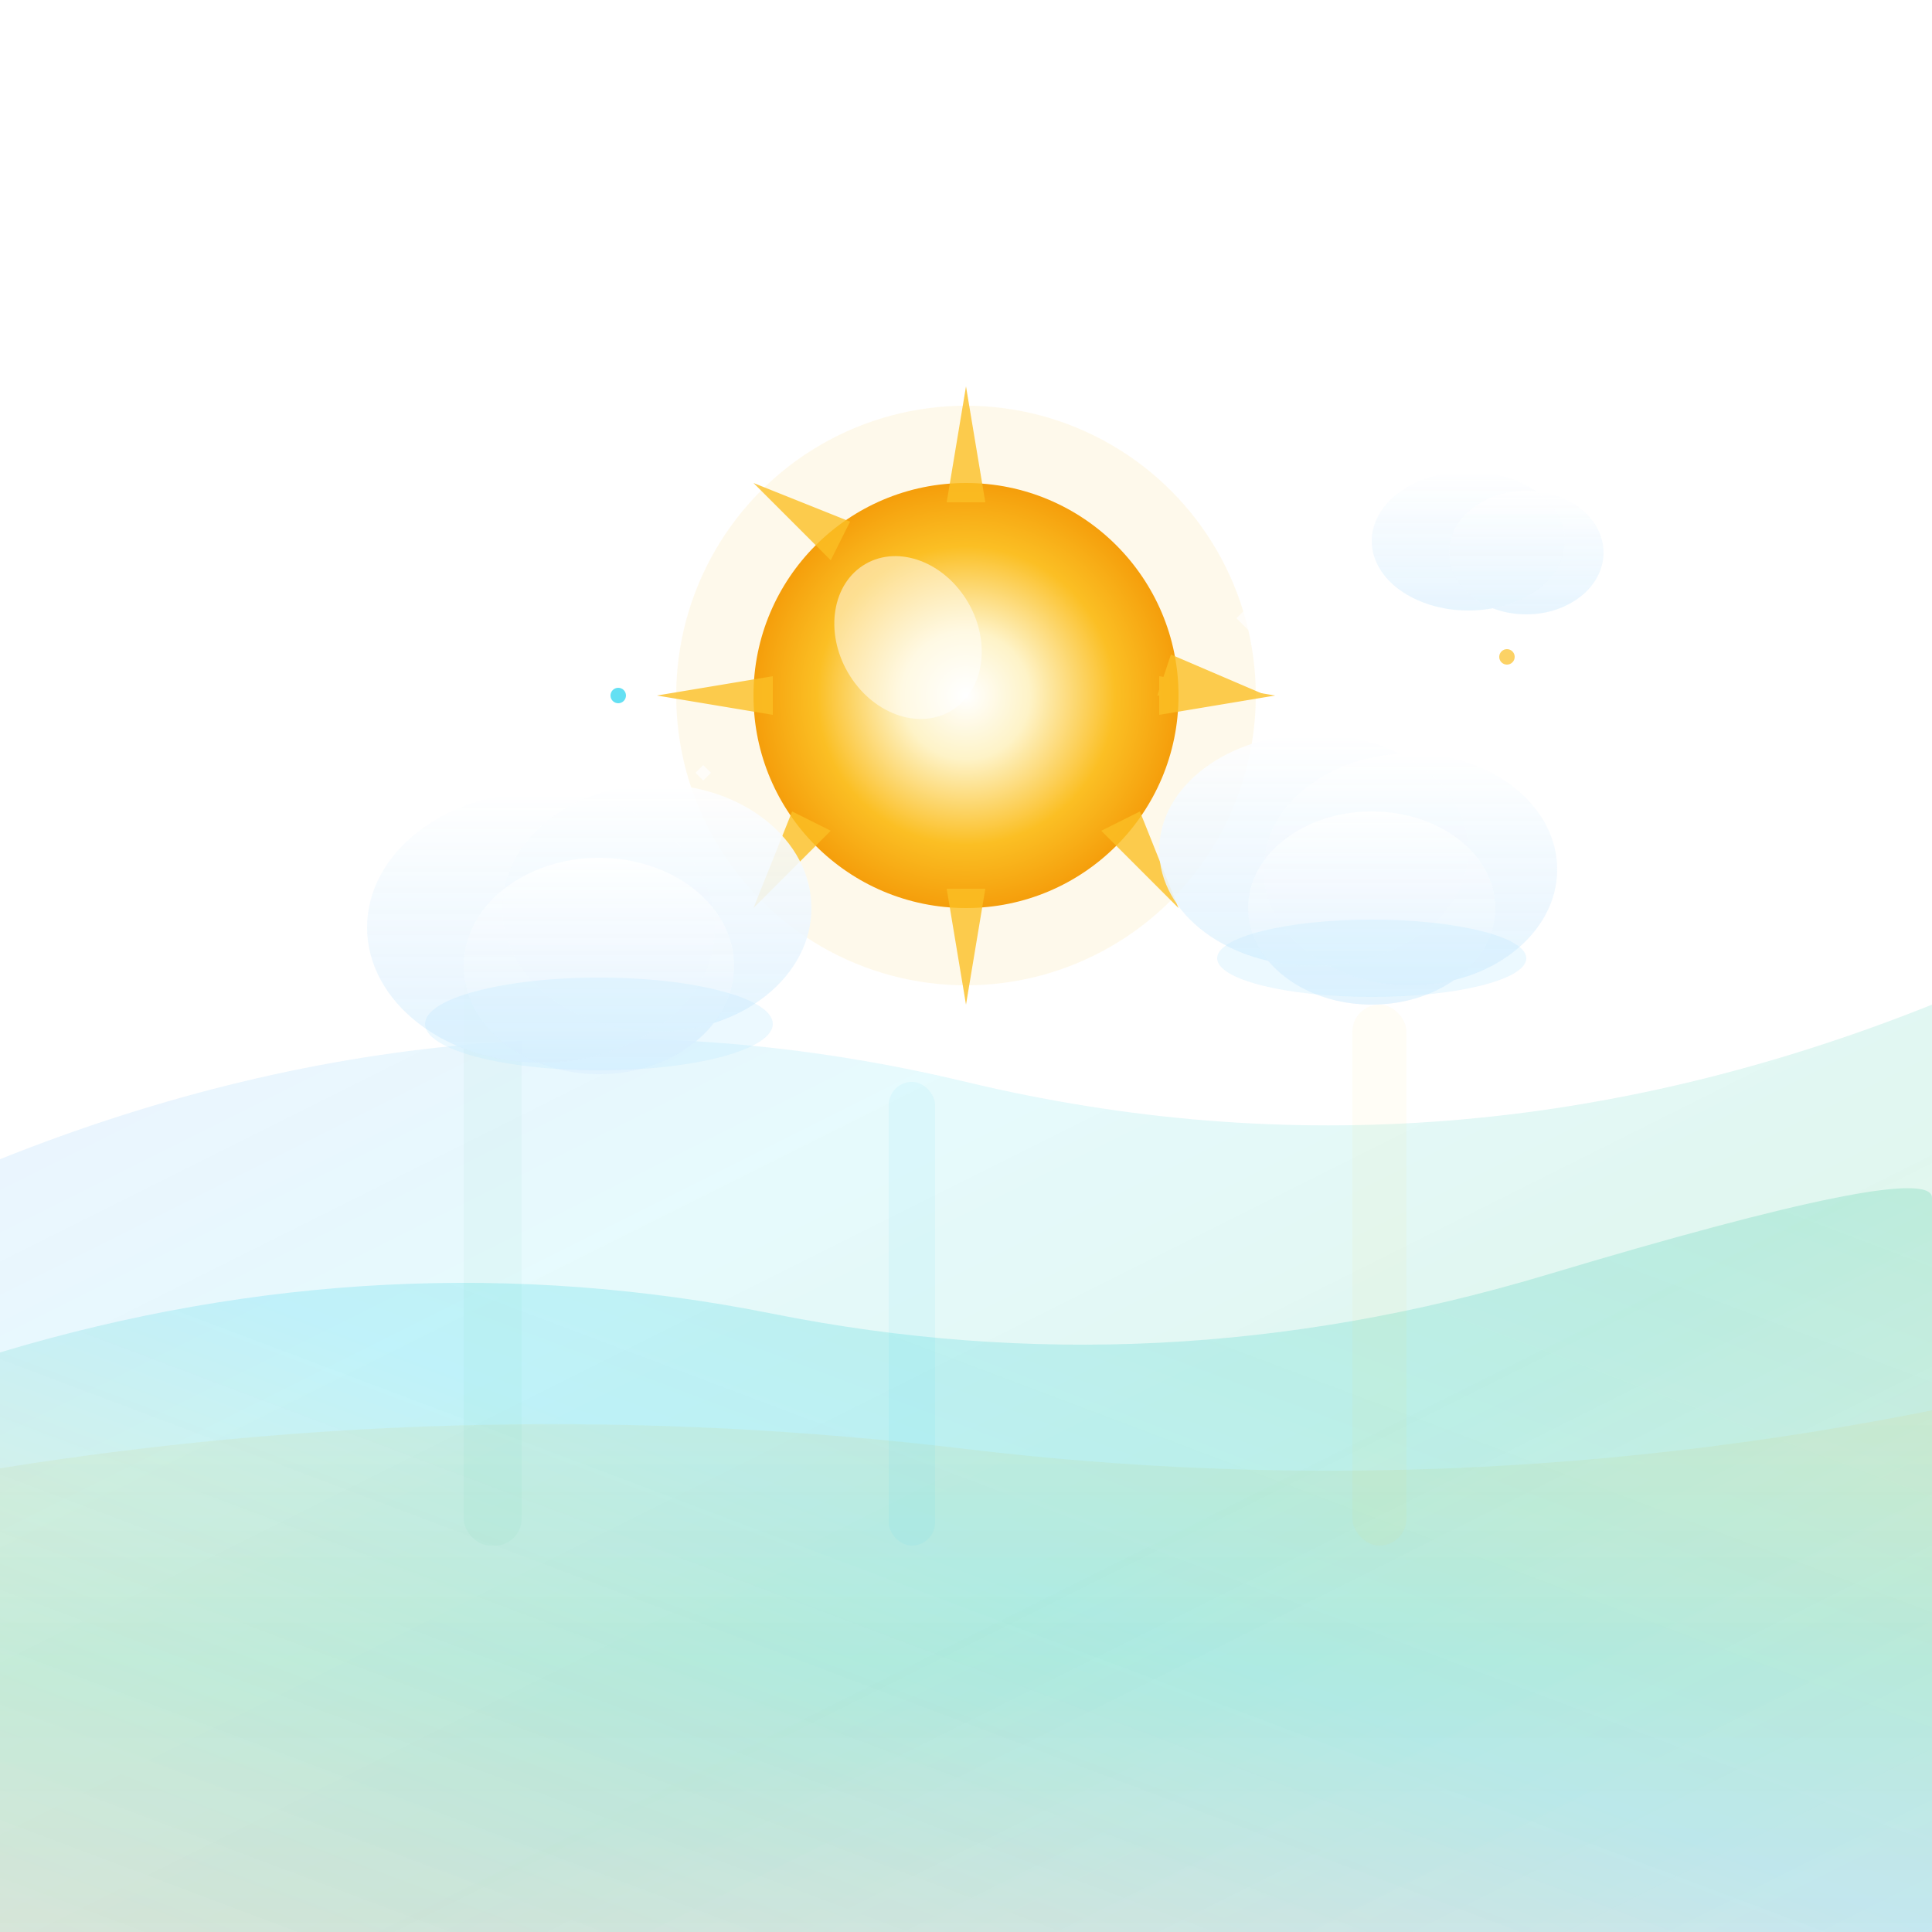 <svg xmlns="http://www.w3.org/2000/svg" viewBox="0 0 500 500" width="500" height="500">
  <defs>
    <!-- Aurora gradient (flowing green, blue, yellow) -->
    <linearGradient id="auroraGradient1" x1="0%" y1="0%" x2="100%" y2="100%">
      <stop offset="0%" style="stop-color:#3b82f6;stop-opacity:0.6" />
      <stop offset="30%" style="stop-color:#22d3ee;stop-opacity:0.7" />
      <stop offset="60%" style="stop-color:#10b981;stop-opacity:0.8" />
      <stop offset="100%" style="stop-color:#fbbf24;stop-opacity:0.5" />
    </linearGradient>
    
    <linearGradient id="auroraGradient2" x1="100%" y1="0%" x2="0%" y2="100%">
      <stop offset="0%" style="stop-color:#10b981;stop-opacity:0.7" />
      <stop offset="50%" style="stop-color:#22d3ee;stop-opacity:0.8" />
      <stop offset="100%" style="stop-color:#fbbf24;stop-opacity:0.6" />
    </linearGradient>
    
    <linearGradient id="auroraGradient3" x1="50%" y1="0%" x2="50%" y2="100%">
      <stop offset="0%" style="stop-color:#fbbf24;stop-opacity:0.5" />
      <stop offset="50%" style="stop-color:#10b981;stop-opacity:0.7" />
      <stop offset="100%" style="stop-color:#3b82f6;stop-opacity:0.6" />
    </linearGradient>
    
    <!-- Sun gradient -->
    <radialGradient id="sunGradient" cx="50%" cy="50%">
      <stop offset="0%" style="stop-color:#ffffff;stop-opacity:1" />
      <stop offset="30%" style="stop-color:#fef3c7;stop-opacity:1" />
      <stop offset="70%" style="stop-color:#fbbf24;stop-opacity:1" />
      <stop offset="100%" style="stop-color:#f59e0b;stop-opacity:1" />
    </radialGradient>
    
    <!-- Cloud gradient -->
    <linearGradient id="cloudGradient" x1="0%" y1="0%" x2="0%" y2="100%">
      <stop offset="0%" style="stop-color:#ffffff;stop-opacity:0.95" />
      <stop offset="100%" style="stop-color:#e0f2fe;stop-opacity:0.9" />
    </linearGradient>
    
    <!-- Soft glow filter -->
    <filter id="softGlow">
      <feGaussianBlur stdDeviation="4" result="coloredBlur"/>
      <feMerge>
        <feMergeNode in="coloredBlur"/>
        <feMergeNode in="SourceGraphic"/>
      </feMerge>
    </filter>
    
    <!-- Strong glow for sun -->
    <filter id="sunGlow">
      <feGaussianBlur stdDeviation="8" result="coloredBlur"/>
      <feMerge>
        <feMergeNode in="coloredBlur"/>
        <feMergeNode in="SourceGraphic"/>
      </feMerge>
    </filter>
    
    <!-- Aurora glow -->
    <filter id="auroraGlow">
      <feGaussianBlur stdDeviation="12" result="coloredBlur"/>
      <feMerge>
        <feMergeNode in="coloredBlur"/>
        <feMergeNode in="SourceGraphic"/>
      </feMerge>
    </filter>
  </defs>
  
  <!-- Aurora waves (background) -->
  <path d="M 0 300 Q 125 250, 250 280 T 500 260 L 500 500 L 0 500 Z" 
        fill="url(#auroraGradient1)" 
        opacity="0.4"
        filter="url(#auroraGlow)"/>
  
  <path d="M 0 350 Q 100 320, 200 340 T 400 330 T 500 310 L 500 500 L 0 500 Z" 
        fill="url(#auroraGradient2)" 
        opacity="0.5"
        filter="url(#auroraGlow)"/>
  
  <path d="M 0 380 Q 125 360, 250 375 T 500 365 L 500 500 L 0 500 Z" 
        fill="url(#auroraGradient3)" 
        opacity="0.4"
        filter="url(#auroraGlow)"/>
  
  <!-- Vertical aurora rays -->
  <rect x="120" y="250" width="15" height="150" 
        fill="#10b981" 
        opacity="0.2"
        filter="url(#auroraGlow)"
        rx="7"/>
  
  <rect x="230" y="280" width="12" height="120" 
        fill="#22d3ee" 
        opacity="0.25"
        filter="url(#auroraGlow)"
        rx="6"/>
  
  <rect x="350" y="260" width="14" height="140" 
        fill="#fbbf24" 
        opacity="0.2"
        filter="url(#auroraGlow)"
        rx="7"/>
  
  <!-- Sun outer glow -->
  <circle cx="250" cy="180" r="75" 
          fill="#fbbf24" 
          opacity="0.3"
          filter="url(#sunGlow)"/>
  
  <!-- Sun main body -->
  <circle cx="250" cy="180" r="55" 
          fill="url(#sunGradient)" 
          filter="url(#softGlow)"/>
  
  <!-- Sun rays (8 rays) -->
  <g opacity="0.8">
    <!-- Ray 1 (top) -->
    <path d="M 250 100 L 255 130 L 245 130 Z" 
          fill="#fbbf24" 
          filter="url(#softGlow)"/>
    
    <!-- Ray 2 (top-right) -->
    <path d="M 305 125 L 285 145 L 280 135 Z" 
          fill="#fbbf24" 
          filter="url(#softGlow)"
          transform="rotate(45 250 180)"/>
    
    <!-- Ray 3 (right) -->
    <path d="M 330 180 L 300 185 L 300 175 Z" 
          fill="#fbbf24" 
          filter="url(#softGlow)"/>
    
    <!-- Ray 4 (bottom-right) -->
    <path d="M 305 235 L 285 215 L 295 210 Z" 
          fill="#fbbf24" 
          filter="url(#softGlow)"/>
    
    <!-- Ray 5 (bottom) -->
    <path d="M 250 260 L 255 230 L 245 230 Z" 
          fill="#fbbf24" 
          filter="url(#softGlow)"/>
    
    <!-- Ray 6 (bottom-left) -->
    <path d="M 195 235 L 215 215 L 205 210 Z" 
          fill="#fbbf24" 
          filter="url(#softGlow)"/>
    
    <!-- Ray 7 (left) -->
    <path d="M 170 180 L 200 185 L 200 175 Z" 
          fill="#fbbf24" 
          filter="url(#softGlow)"/>
    
    <!-- Ray 8 (top-left) -->
    <path d="M 195 125 L 215 145 L 220 135 Z" 
          fill="#fbbf24" 
          filter="url(#softGlow)"/>
  </g>
  
  <!-- Sun highlight -->
  <ellipse cx="235" cy="165" rx="18" ry="22" 
           fill="#ffffff" 
           opacity="0.5"
           transform="rotate(-30 235 165)"/>
  
  <!-- Cloud 1 (left) -->
  <g opacity="0.95">
    <ellipse cx="140" cy="240" rx="45" ry="35" 
             fill="url(#cloudGradient)" 
             filter="url(#softGlow)"/>
    <ellipse cx="170" cy="235" rx="40" ry="32" 
             fill="url(#cloudGradient)" 
             filter="url(#softGlow)"/>
    <ellipse cx="155" cy="250" rx="35" ry="28" 
             fill="url(#cloudGradient)" 
             filter="url(#softGlow)"/>
    <!-- Cloud shadow -->
    <ellipse cx="155" cy="265" rx="45" ry="12" 
             fill="#bae6fd" 
             opacity="0.3"/>
  </g>
  
  <!-- Cloud 2 (right) -->
  <g opacity="0.95">
    <ellipse cx="340" cy="220" rx="40" ry="30" 
             fill="url(#cloudGradient)" 
             filter="url(#softGlow)"/>
    <ellipse cx="365" cy="225" rx="38" ry="30" 
             fill="url(#cloudGradient)" 
             filter="url(#softGlow)"/>
    <ellipse cx="355" cy="235" rx="32" ry="25" 
             fill="url(#cloudGradient)" 
             filter="url(#softGlow)"/>
    <!-- Cloud shadow -->
    <ellipse cx="355" cy="248" rx="40" ry="10" 
             fill="#bae6fd" 
             opacity="0.3"/>
  </g>
  
  <!-- Small cloud accent (top right) -->
  <g opacity="0.85">
    <ellipse cx="380" cy="140" rx="25" ry="18" 
             fill="url(#cloudGradient)" 
             filter="url(#softGlow)"/>
    <ellipse cx="395" cy="143" rx="20" ry="16" 
             fill="url(#cloudGradient)" 
             filter="url(#softGlow)"/>
  </g>
  
  <!-- Sparkle accents -->
  <g opacity="0.7">
    <path d="M 320 160 L 323 163 L 326 160 L 323 157 Z" 
          fill="#ffffff" 
          filter="url(#softGlow)"/>
    
    <path d="M 180 200 L 182 202 L 184 200 L 182 198 Z" 
          fill="#ffffff" 
          filter="url(#softGlow)"/>
    
    <circle cx="390" cy="170" r="2" 
            fill="#fbbf24" 
            filter="url(#softGlow)"/>
    
    <circle cx="160" cy="180" r="2" 
            fill="#22d3ee" 
            filter="url(#softGlow)"/>
  </g>
</svg>